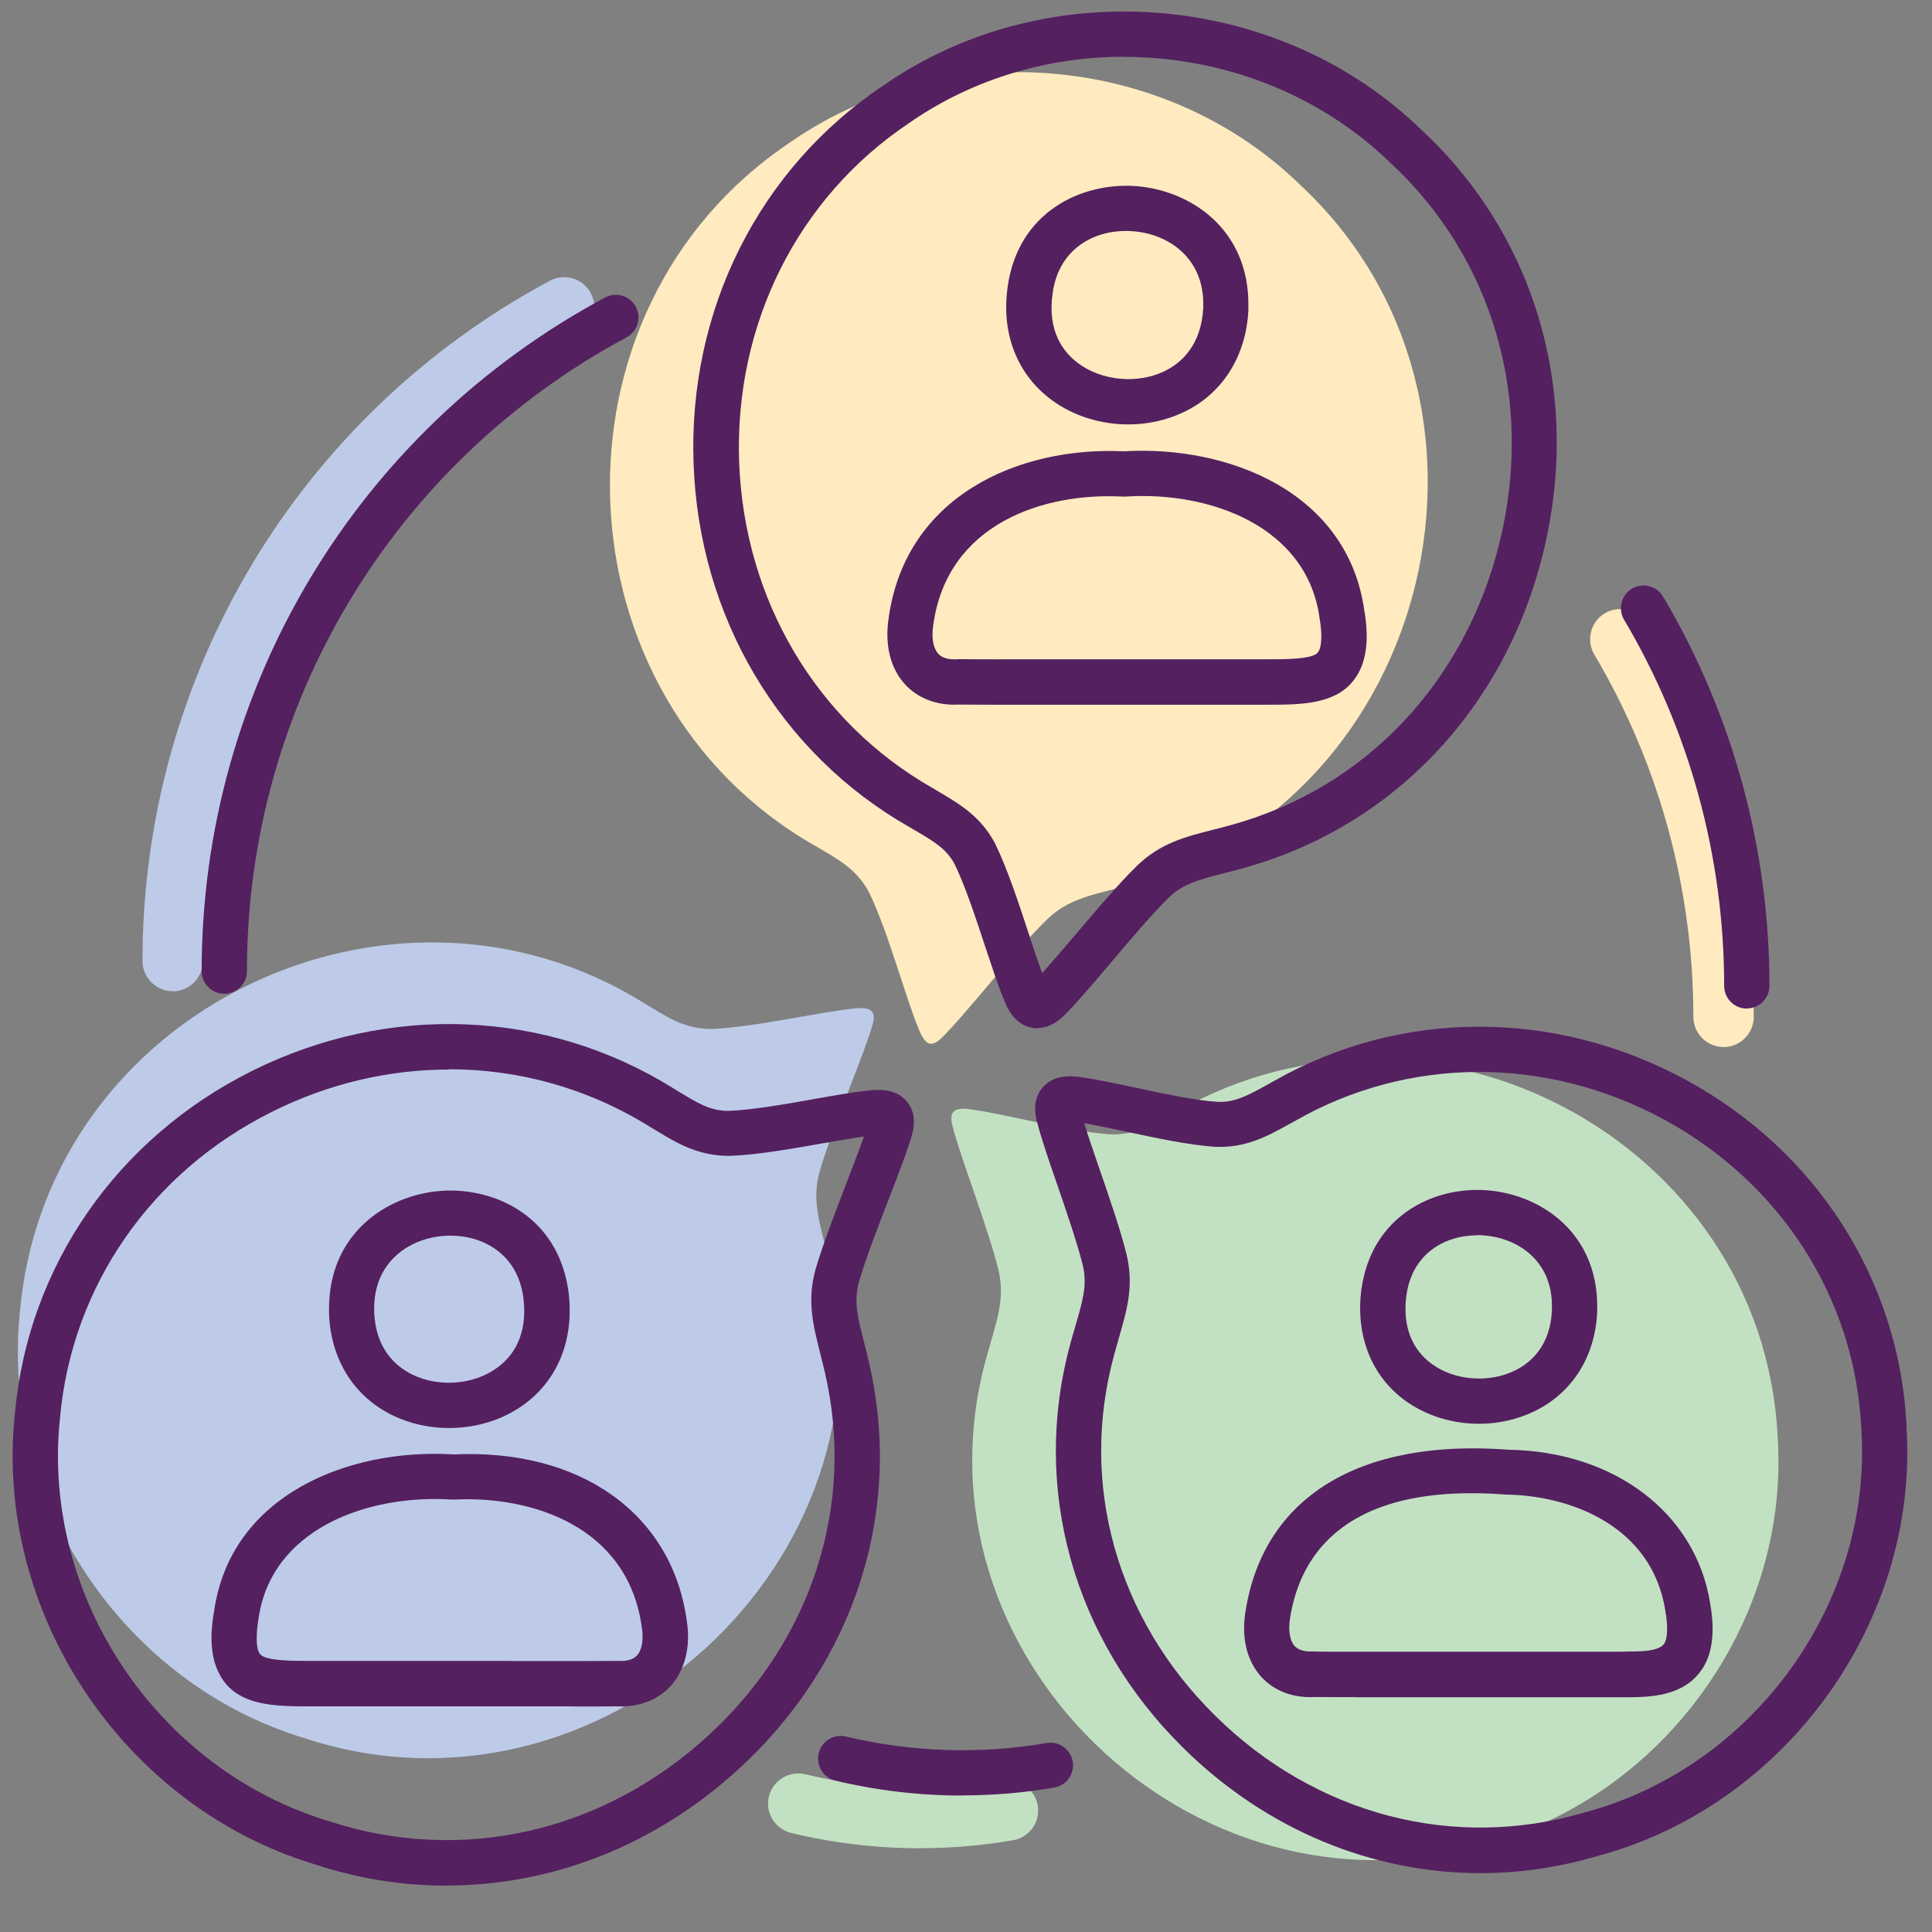 <?xml version="1.0" encoding="UTF-8"?>
<svg id="Layer_1" data-name="Layer 1" xmlns="http://www.w3.org/2000/svg" viewBox="0 0 128 128">
  <rect x="0" y="0" width="128" height="128" fill="#808080" stroke="none"/>
  <defs>
    <style>
      .cls-1 {
        fill: #542060;
      }

      .cls-2 {
        fill: #bdcbe8;
      }

      .cls-3 {
        fill: #c2e1c2;
      }

      .cls-4 {
        fill: #ffebbf;
      }
    </style>
  </defs>
  <path class="cls-4" d="M114.19,69.37c-1.1,0-2-.9-2-2,0-8.46-2.27-16.76-6.56-24-.56-.95-.25-2.18.7-2.74.95-.56,2.18-.25,2.74.7,4.66,7.85,7.12,16.86,7.12,26.04,0,1.1-.9,2-2,2Z"/>
  <path class="cls-2" d="M11.44,65.67c-1.1,0-2-.9-2-2,0-18.88,10.34-36.15,26.99-45.07.97-.52,2.19-.16,2.71.82.52.97.16,2.19-.82,2.71-15.35,8.23-24.88,24.15-24.88,41.55,0,1.1-.9,2-2,2Z"/>
  <path class="cls-3" d="M60.93,122.45c-2.86,0-5.73-.34-8.51-1.01-1.07-.26-1.74-1.34-1.48-2.41.26-1.07,1.34-1.74,2.41-1.48,4.27,1.03,8.77,1.17,13.09.43,1.08-.19,2.12.54,2.31,1.63s-.54,2.12-1.63,2.31c-2.03.35-4.12.53-6.19.53Z"/>
  <path class="cls-4" d="M52.34,9.44c-16.67,11.15-15.64,36.74,1.65,46.59,1.49.88,2.76,1.52,3.59,3.1,1.25,2.56,2.41,6.94,3.28,9.03.45,1.15.87,1.23,1.53.6,1.49-1.45,4.79-5.69,6.96-7.83,1.55-1.5,3.24-1.66,5.61-2.33,20.08-5.56,26.42-32.2,11.16-46.37-8.87-8.64-23.3-9.97-33.61-2.91l-.17.11Z"/>
  <path class="cls-2" d="M1.33,86.82c1.8-19.86,24.62-30.79,41.34-20.36,1.49.89,2.66,1.72,4.45,1.71,2.82-.1,7.2-1.13,9.44-1.35,1.21-.14,1.49.19,1.25,1.06-.55,1.98-2.68,6.85-3.51,9.75-.57,2.06.1,3.61.64,5.99,4.7,20-15.26,37.97-34.76,31.54C8.27,111.57.05,99.51,1.31,87.02l.02-.2Z"/>
  <path class="cls-3" d="M117.77,95.1c-1.04-19.53-22.99-31.06-39.75-21.48-1.52.83-2.72,1.61-4.51,1.53-2.62-.18-6.91-1.34-9.12-1.64-1.31-.22-1.52.23-1.27,1.15.53,2.06,2.33,6.65,3.03,9.48.48,2.04-.19,3.54-.81,5.84-5.39,19.52,13.63,37.9,33.02,32.21,11.75-3.13,20.19-14.64,19.42-26.88v-.2Z"/>
  <path class="cls-1" d="M68.73,68.13c-.14,0-.28-.02-.43-.05-1.17-.26-1.64-1.45-1.81-1.9-.36-.87-.77-2.12-1.21-3.44-.62-1.89-1.33-4.04-2.03-5.48-.54-1.02-1.36-1.5-2.6-2.23l-.41-.24c-8.58-4.89-13.93-13.9-14.29-24.09-.36-10.17,4.34-19.53,12.58-25.04l.16-.11c10.83-7.41,26.09-6.09,35.5,3.07,7.58,7.04,10.61,17.51,8.06,27.96-2.53,10.36-9.95,18.19-19.86,20.93-.47.13-.93.25-1.36.36-1.59.41-2.65.68-3.6,1.6-1.11,1.09-2.6,2.85-3.91,4.4-1.23,1.45-2.3,2.71-3.04,3.43-.57.54-1.15.81-1.74.81ZM69.45,65.44h0,0ZM74.47,3.76c-4.94,0-9.88,1.41-14.08,4.28l-.17.12s0,0,0,0c-7.37,4.93-11.57,13.32-11.25,22.44.33,9.14,5.11,17.22,12.8,21.6l.42.25c1.37.81,2.8,1.64,3.75,3.46.81,1.67,1.55,3.92,2.2,5.9.32.98.63,1.92.91,2.66.6-.67,1.38-1.58,2.18-2.52,1.36-1.6,2.89-3.41,4.11-4.6,1.54-1.49,3.2-1.91,4.96-2.36.41-.1.84-.21,1.3-.34,8.86-2.45,15.49-9.46,17.76-18.75,2.29-9.38-.41-18.76-7.21-25.08-4.77-4.65-11.22-7.05-17.66-7.05ZM59.37,6.91h0,0Z"/>
  <path class="cls-1" d="M74.76,28.12c-1.82,0-3.64-.55-5.1-1.63-2.28-1.69-3.34-4.42-2.9-7.48.68-4.97,4.89-6.94,8.49-6.68,3.63.27,7.51,2.86,7.46,7.93v.23s0,.03,0,.04c-.15,3.09-1.73,5.57-4.32,6.79-1.13.53-2.38.8-3.63.8ZM74.6,15.3c-2.21,0-4.47,1.24-4.86,4.13-.37,2.54.73,3.93,1.71,4.65,1.56,1.15,3.89,1.37,5.66.53,1.12-.53,2.47-1.69,2.61-4.21v-.19c.04-3.13-2.32-4.72-4.67-4.89-.14-.01-.29-.02-.43-.02ZM81.21,20.45h0,0Z"/>
  <path class="cls-1" d="M66.34,46.69c-1.05,0-2,0-2.81-.01-1.45.08-2.72-.41-3.58-1.35-.96-1.06-1.34-2.6-1.08-4.34,1.1-8.13,8.62-11.42,15.58-11.09,6.93-.41,14.85,2.7,15.94,10.56.3,1.72.17,3.11-.38,4.11l-.09.15s0,0,0,0c-1.17,1.99-3.73,1.97-6.01,1.97-.35,0-.69,0-1.03,0h-11.3c-1.12,0-2.21,0-3.26,0-.69,0-1.35,0-1.98,0ZM88.62,43.96h0,0ZM63.5,43.67h.02c1.3.02,2.96.01,4.8.01,1.04,0,2.15,0,3.26,0h11.27c.33,0,.7,0,1.07,0,1.16,0,3.12.01,3.41-.48l.07-.13c.14-.26.22-1.04.02-2.15-.84-6.05-7.26-8.39-12.87-8.02-.06,0-.12,0-.18,0-5.22-.28-11.63,1.79-12.54,8.52-.13.84,0,1.52.33,1.89.26.28.67.4,1.24.37.03,0,.06,0,.09,0Z"/>
  <path class="cls-1" d="M29.59,124.93c-2.92,0-5.86-.46-8.73-1.41C8.22,119.7-.35,106.92.97,93.8l.02-.19c.88-9.73,6.76-18.2,15.71-22.66,9.08-4.52,19.52-4.08,27.92,1.16l.41.25c1.18.72,2.04,1.24,3.22,1.24h.02c1.54-.06,3.75-.44,5.69-.79,1.36-.24,2.65-.47,3.61-.56.44-.05,1.71-.2,2.49.7.49.56.61,1.32.36,2.24-.28,1-.87,2.52-1.55,4.28-.72,1.87-1.55,4-1.97,5.49-.34,1.25-.08,2.3.32,3.87.11.43.23.89.34,1.38,2.31,9.84-.91,19.94-8.63,27-5.51,5.05-12.35,7.71-19.33,7.71ZM29.74,70.86c-3.96,0-7.96.92-11.7,2.79-8.02,3.98-13.27,11.55-14.06,20.24,0,0,0,0,0,0l-.02.2c-1.18,11.73,6.48,23.14,17.81,26.56,8.75,2.88,18.13.77,25.14-5.65,6.9-6.32,9.79-15.34,7.73-24.12-.11-.47-.22-.9-.32-1.31-.44-1.74-.86-3.39-.3-5.43.47-1.63,1.32-3.82,2.06-5.76.44-1.14.86-2.24,1.16-3.08-.79.11-1.75.28-2.75.45-2.04.36-4.36.77-6.15.83h-.03c-2.07,0-3.47-.85-4.82-1.67l-.42-.25c-4.07-2.54-8.67-3.82-13.32-3.82ZM2.48,93.75h0,0Z"/>
  <path class="cls-1" d="M29.74,94.61c-1.29,0-2.57-.28-3.73-.84-2.56-1.25-4.1-3.7-4.21-6.73,0,0,0-.02,0-.03v-.21c-.05-5.05,3.8-7.63,7.41-7.9,3.58-.26,7.76,1.7,8.45,6.64.41,3.13-.67,5.87-2.97,7.53-1.41,1.02-3.17,1.54-4.94,1.54ZM24.79,86.93c.1,2.45,1.43,3.6,2.53,4.14,1.75.86,4.06.68,5.6-.44.99-.71,2.09-2.1,1.75-4.69-.42-3.04-2.95-4.23-5.25-4.06-2.33.17-4.66,1.74-4.63,4.86v.18Z"/>
  <path class="cls-1" d="M38.05,113.05c-.62,0-1.28,0-1.95,0-1.03,0-2.12,0-3.23,0h-11.21c-.36,0-.71,0-1.05,0-2.27,0-4.82.02-5.98-1.97h0s-.07-.13-.07-.13c-.57-1.02-.69-2.42-.38-4.18,1.09-7.75,8.96-10.84,15.86-10.41,8.41-.4,14.48,3.92,15.46,11.01.27,1.72-.11,3.27-1.07,4.33-.85.94-2.12,1.42-3.56,1.35-.81.01-1.76.01-2.81.01ZM33.84,110.05c.77,0,1.53,0,2.26,0,1.82,0,3.48,0,4.77-.01.03,0,.07,0,.11,0,.56.03.97-.09,1.22-.36.34-.37.45-1.05.32-1.88-.92-6.66-7.26-8.71-12.43-8.45-.06,0-.12,0-.17,0-5.57-.36-11.95,1.95-12.79,7.88-.2,1.16-.13,1.95.02,2.23l.06.1c.29.49,2.22.48,3.37.48.37,0,.74,0,1.09,0h11.18c.33,0,.66,0,.98,0Z"/>
  <path class="cls-1" d="M98.08,124.1c-7.17,0-14.17-2.87-19.65-8.26-7.35-7.23-10.15-17.29-7.49-26.91.11-.41.23-.81.34-1.19.46-1.58.76-2.62.46-3.91-.37-1.48-1.09-3.58-1.73-5.44-.54-1.56-1.04-3.03-1.29-4.01-.1-.37-.4-1.51.4-2.38.83-.91,2.14-.69,2.57-.62.9.12,2.16.39,3.49.67,1.88.4,4.02.86,5.48.95,1.17.05,2.04-.44,3.26-1.11l.43-.24c8.4-4.81,18.65-4.84,27.39-.08,8.61,4.69,14.06,13.21,14.57,22.79v.2c.82,12.86-8,25.09-20.52,28.42-2.55.75-5.14,1.12-7.7,1.12ZM71.84,74.44c.25.83.62,1.88.99,2.97.66,1.91,1.41,4.08,1.81,5.71.49,2.08.03,3.64-.49,5.45-.1.36-.21.74-.32,1.14-2.37,8.57.14,17.53,6.7,23.98,6.65,6.55,15.79,8.94,24.45,6.39,11.2-2.98,19.07-13.88,18.34-25.35v-.21s-.01,0-.01,0c-.45-8.53-5.32-16.12-13.01-20.32-7.82-4.26-16.98-4.24-24.49.06l-.44.24c-1.39.77-2.83,1.57-4.88,1.48-1.71-.12-3.96-.59-5.94-1.02-.99-.21-1.94-.41-2.7-.54Z"/>
  <path class="cls-1" d="M97.99,94.33c-1.74,0-3.48-.52-4.87-1.52-2.26-1.63-3.33-4.33-2.92-7.41.69-4.87,4.8-6.81,8.32-6.54,3.55.27,7.34,2.81,7.3,7.76v.23s0,.02,0,.02c-.12,2.98-1.63,5.4-4.16,6.63-1.14.55-2.4.83-3.67.83ZM97.88,81.84c-2.13,0-4.31,1.19-4.7,3.97-.27,1.99.32,3.57,1.7,4.57,1.51,1.09,3.76,1.26,5.47.43,1.07-.52,2.38-1.65,2.47-4.04v-.2c.03-3.02-2.24-4.55-4.51-4.72-.14-.01-.28-.02-.43-.02ZM104.32,86.82h0,0Z"/>
  <path class="cls-1" d="M89.83,112.44c-1.01,0-1.93,0-2.71-.01-1.45.08-2.71-.4-3.56-1.34-.96-1.06-1.33-2.6-1.04-4.34,1.19-7.56,7.54-11.46,17.44-10.7,6.99.11,12.39,4.19,13.34,10.17.22,1.18.33,2.89-.4,4.15l-.09.15s-.03.04-.04.06c-1.22,1.83-3.45,1.85-4.92,1.87-.19,0-.37,0-.55,0h-7.55s-4.86,0-4.86,0c-1.1,0-2.17,0-3.19,0-.65,0-1.27,0-1.87,0ZM111.52,109.72h0,0ZM87.08,109.42h.02c1.25.02,2.83.01,4.58.01,1.02,0,2.1,0,3.2,0h4.86s7.5,0,7.5,0c.15,0,.35,0,.57-.01.93,0,2.08-.02,2.44-.51l.05-.09c.15-.26.23-1.03.03-2.12-.88-5.57-6.22-7.61-10.52-7.68-10.67-.82-13.68,4-14.34,8.18-.13.82-.02,1.49.3,1.85.25.27.66.39,1.21.36.03,0,.06,0,.09,0Z"/>
  <path class="cls-1" d="M14.86,65.84c-.83,0-1.5-.67-1.5-1.5,0-18.69,10.24-35.79,26.73-44.63.73-.39,1.64-.12,2.03.61s.12,1.64-.61,2.03c-15.51,8.32-25.15,24.41-25.15,41.99,0,.83-.67,1.5-1.5,1.5Z"/>
  <path class="cls-1" d="M63.75,118.96c-2.82,0-5.65-.33-8.4-.99-.81-.19-1.3-1-1.11-1.81.19-.81,1-1.3,1.81-1.11,4.34,1.04,8.9,1.19,13.29.43.81-.14,1.59.41,1.73,1.22.14.82-.41,1.59-1.22,1.73-2.01.35-4.06.52-6.1.52Z"/>
  <path class="cls-1" d="M115.73,66.82c-.83,0-1.5-.67-1.5-1.5,0-8.55-2.29-16.94-6.63-24.26-.42-.71-.19-1.63.52-2.06.71-.42,1.63-.19,2.06.52,4.61,7.78,7.05,16.69,7.05,25.79,0,.83-.67,1.5-1.5,1.5Z"/>
</svg>